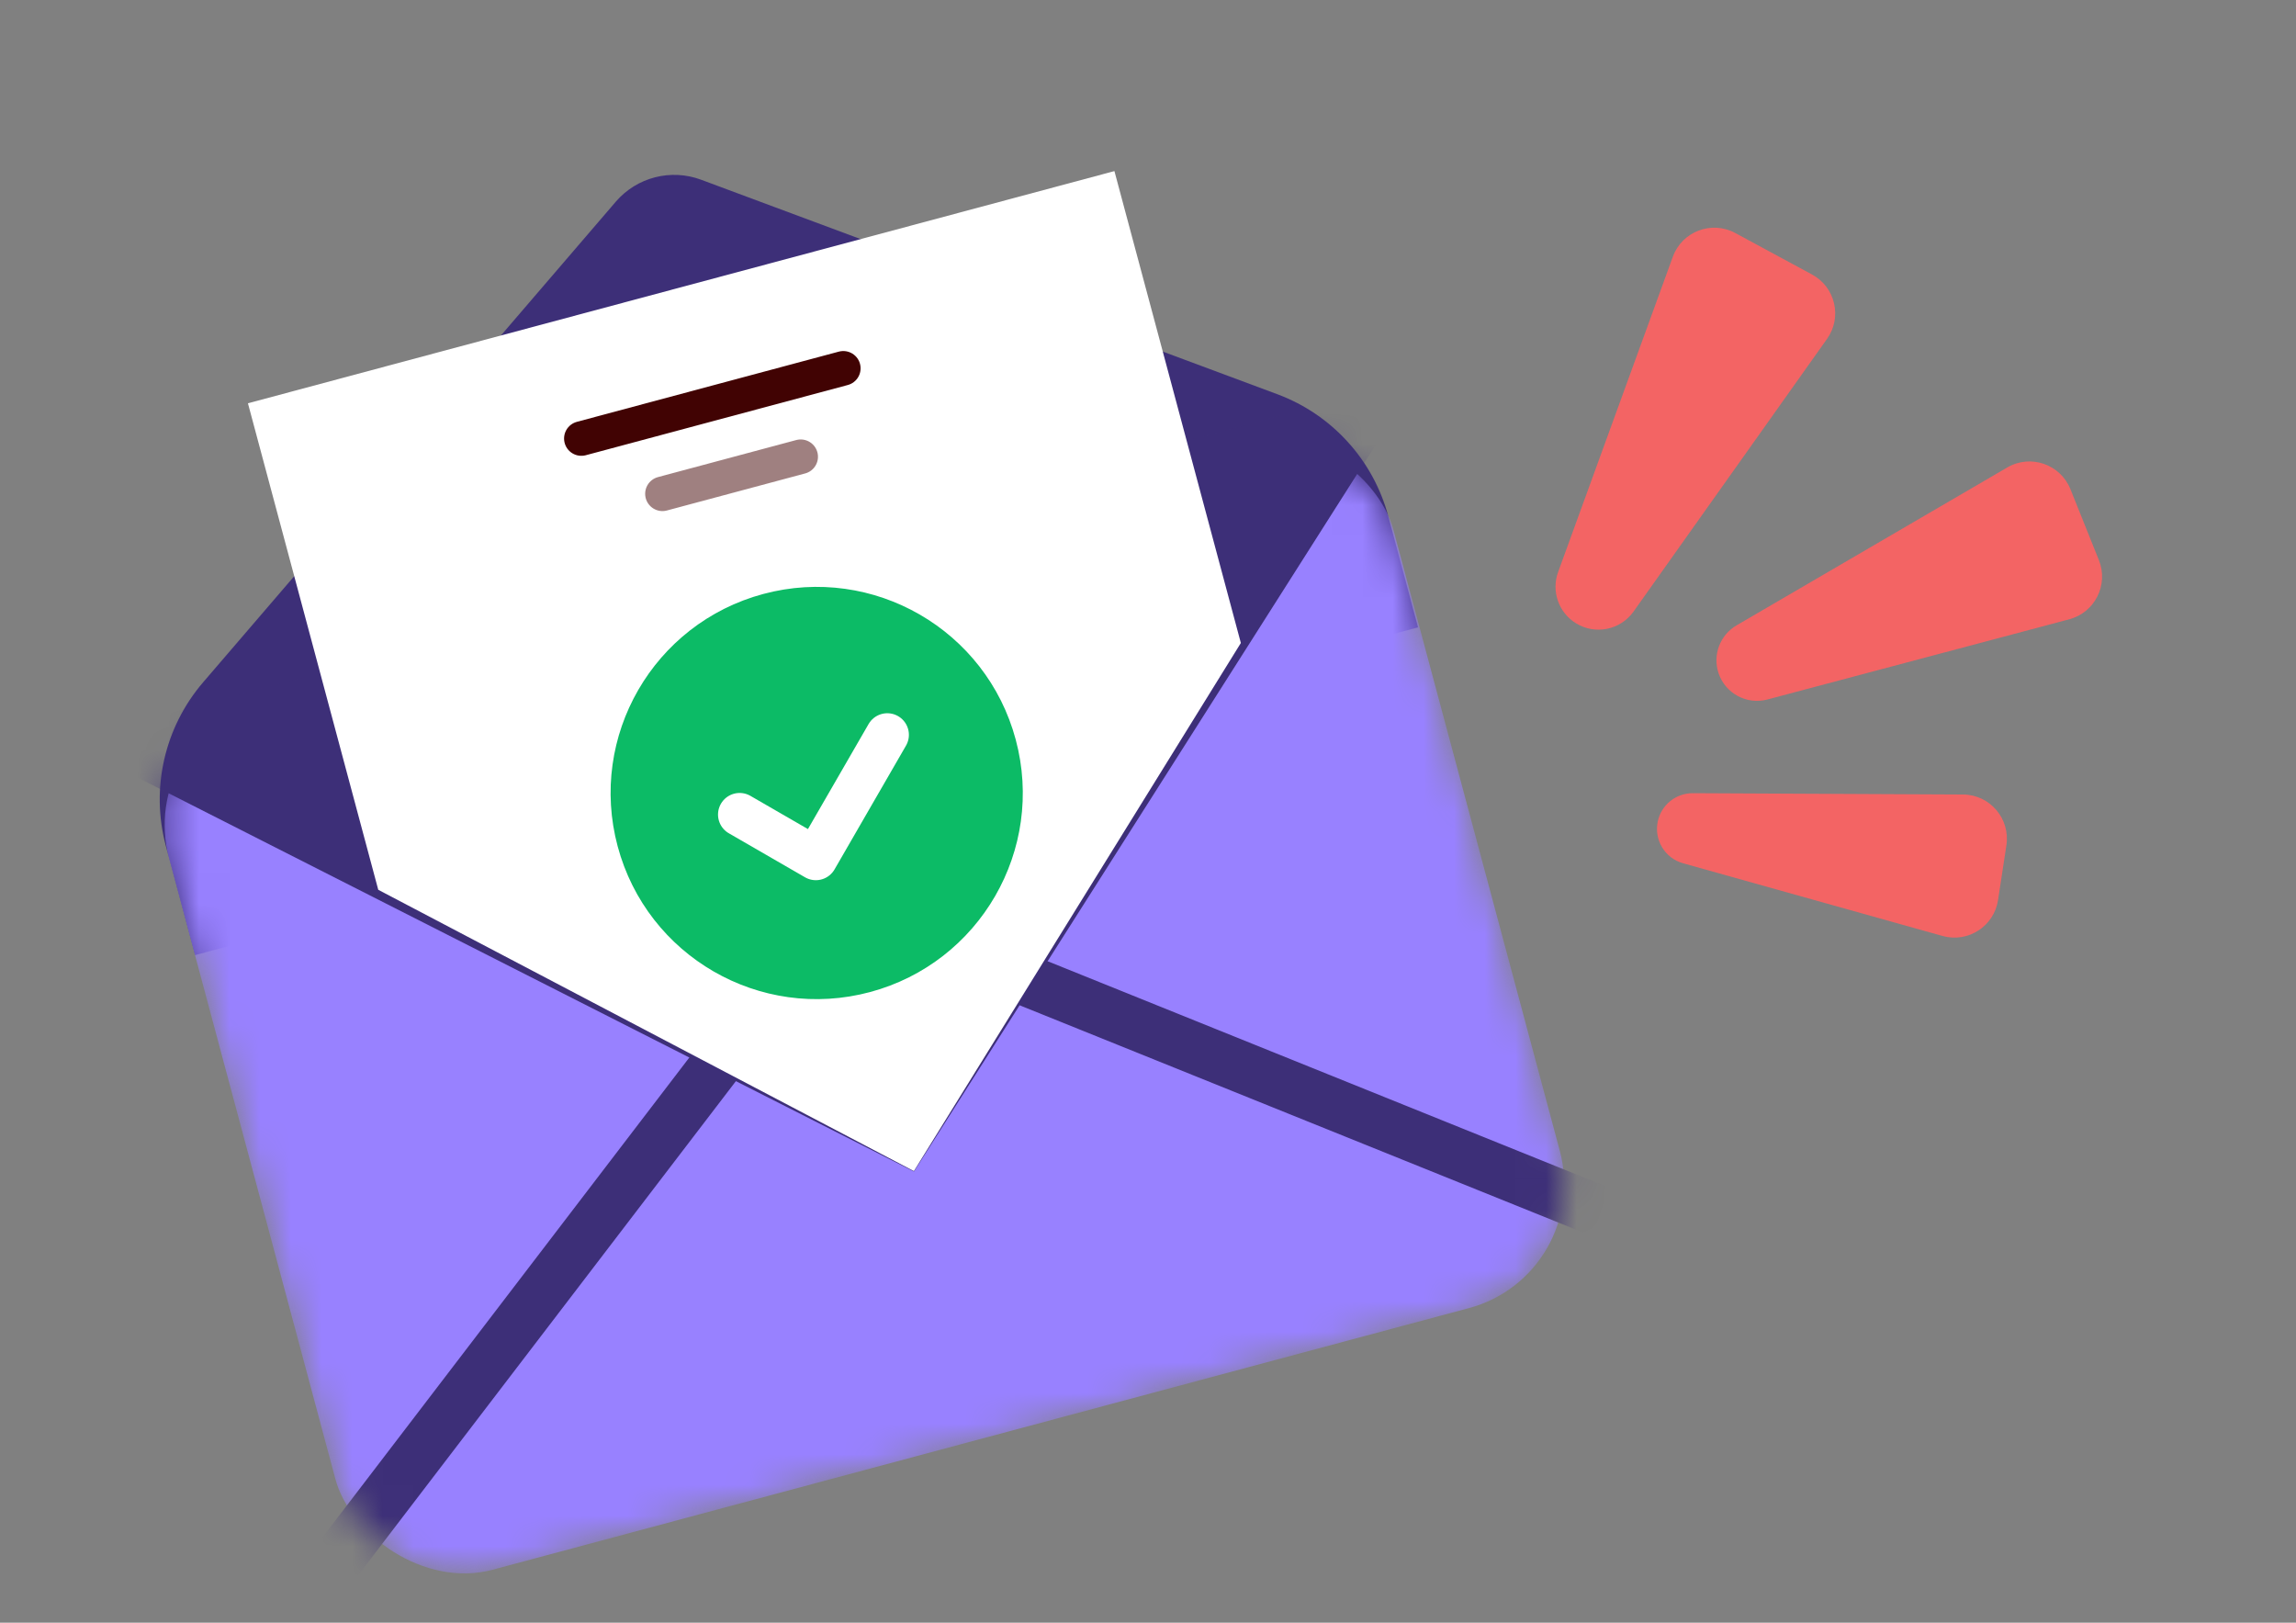 <svg width="75" height="53" viewBox="0 0 75 53" fill="none" xmlns="http://www.w3.org/2000/svg">
<rect x="0" y="0" width="75" height="53" fill="#808080" stroke="none"/>
<path d="M59.191 8.966L56.684 7.611C55.91 7.192 54.945 7.559 54.644 8.386L50.897 18.683C50.669 19.307 50.911 20.005 51.476 20.355C52.106 20.746 52.931 20.579 53.36 19.975L59.681 11.069C60.183 10.363 59.953 9.377 59.191 8.966Z" fill="#F36464"/>
<path d="M68.562 18.296L67.632 15.978C67.304 15.161 66.328 14.825 65.567 15.269L56.726 20.425C56.184 20.741 55.939 21.392 56.137 21.987C56.358 22.649 57.057 23.026 57.732 22.847L67.594 20.227C68.431 20.004 68.884 19.1 68.562 18.296Z" fill="#F36464"/>
<path d="M65.267 29.399L65.54 27.61C65.672 26.739 65.001 25.954 64.121 25.95L55.298 25.907C54.746 25.904 54.267 26.289 54.152 26.829C54.023 27.431 54.385 28.03 54.978 28.196L63.452 30.57C64.286 30.804 65.136 30.255 65.267 29.399Z" fill="#F36464"/>
<path d="M5.418 27.63L6.373 31.195L46.321 20.491L45.348 16.858C44.856 15.023 43.506 13.539 41.725 12.876L22.902 5.87C21.914 5.502 20.802 5.789 20.115 6.588L6.635 22.285C5.372 23.756 4.916 25.757 5.418 27.63Z" fill="#3D2F78"/>
<mask id="mask0_456_2484" style="mask-type:alpha" maskUnits="userSpaceOnUse" x="5" y="14" width="47" height="38">
<rect x="4.437" y="23.981" width="41.408" height="29.376" rx="4.194" transform="rotate(-15 4.437 23.981)" fill="#F9B04F"/>
</mask>
<g mask="url(#mask0_456_2484)">
<rect x="4.437" y="23.981" width="41.408" height="29.376" rx="4.194" transform="rotate(-15 4.437 23.981)" fill="#9881FF"/>
<path d="M29.855 38.264L2.153 24.207L46.306 12.377L29.855 38.264Z" fill="#3D2F78"/>
<path d="M54.227 40.366L32.8 31.726M10.073 52.197L23.901 34.111" stroke="#3D2F78" stroke-width="1.677"/>
</g>
<path d="M8.099 13.172L12.356 29.062L29.853 38.249L40.533 21.001L36.403 5.588L8.099 13.172Z" fill="white"/>
<circle cx="26.678" cy="25.901" r="6.731" transform="rotate(-15 26.678 25.901)" fill="#0CBB66"/>
<path d="M24.16 26.605L26.65 28.043L28.984 24.001" stroke="white" stroke-width="1.411" stroke-linecap="round" stroke-linejoin="round"/>
<path d="M18.99 14.323L27.547 12.03" stroke="#410303" stroke-width="1.129" stroke-linecap="round" stroke-linejoin="round"/>
<path d="M21.639 16.128L26.155 14.918" stroke="#410303" stroke-opacity="0.5" stroke-width="1.129" stroke-linecap="round" stroke-linejoin="round"/>
</svg>
